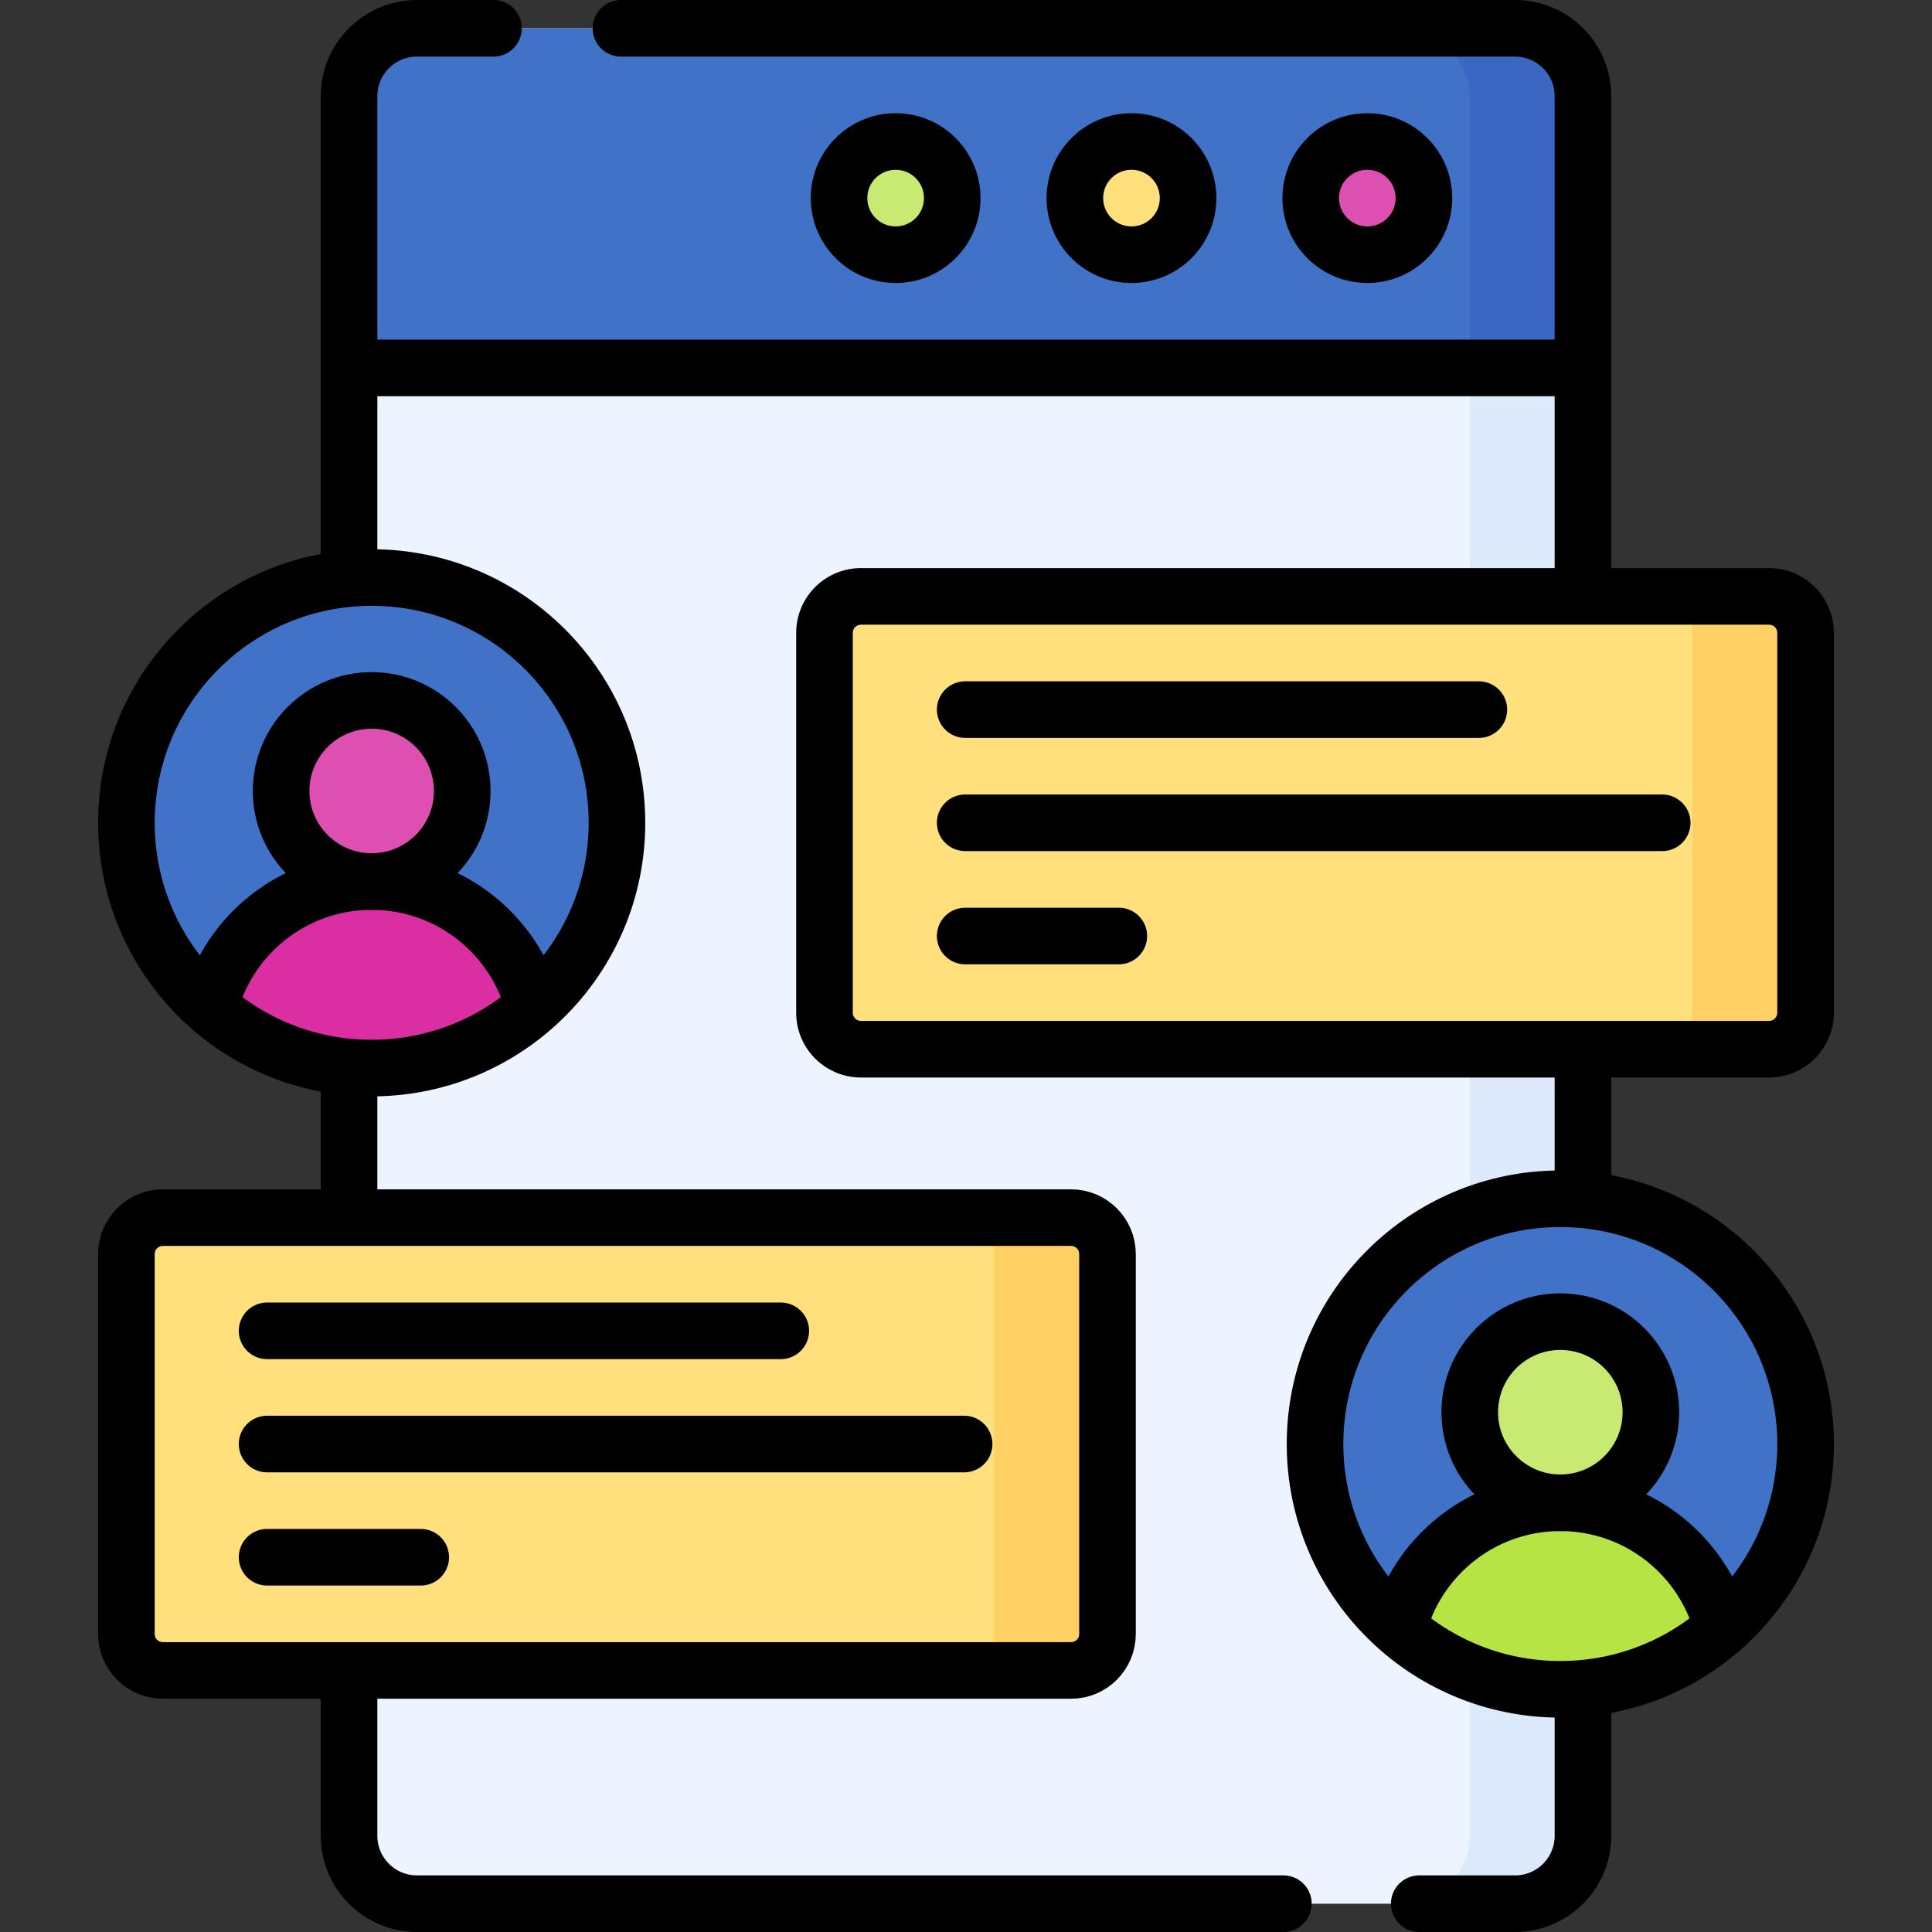 <svg xmlns="http://www.w3.org/2000/svg" version="1.1" xmlns:xlink="http://www.w3.org/1999/xlink" width="512" height="512" x="0" y="0" viewBox="0 0 512 512" style="enable-background:new 0 0 512 512" xml:space="preserve"><rect x="0" y="0" width="512" height="512" fill="#333333" stroke="none"/><g><path d="M401.5 504.5h-291c-9.941 0-18-8.059-18-18v-461c0-9.941 8.059-18 18-18h291c9.941 0 18 8.059 18 18v461c0 9.941-8.059 18-18 18z" style="" fill="#ECF4FF" data-original="#ecf4ff"></path><path d="M401.5 7.5h-30c9.941 0 18 8.059 18 18v461c0 9.941-8.059 18-18 18h30c9.941 0 18-8.059 18-18v-461c0-9.941-8.059-18-18-18z" style="" fill="#DDEAFB" data-original="#ddeafb"></path><path d="M419.5 97.5h-327V25.775c0-10.093 8.182-18.275 18.275-18.275h290.451c10.093 0 18.275 8.182 18.275 18.275V97.5z" style="" fill="#4073C8" data-original="#4073c8"></path><path d="M401.225 7.5h-30c10.093 0 18.275 8.182 18.275 18.275V97.5h30V25.775c0-10.093-8.182-18.275-18.275-18.275z" style="" fill="#3B66C1" data-original="#3b66c1"></path><circle cx="237.356" cy="52.5" r="15" style="" fill="#C8EA73" data-original="#c8ea73"></circle><circle cx="299.856" cy="52.5" r="15" style="" fill="#FFE07D" data-original="#ffe07d"></circle><circle cx="362.356" cy="52.5" r="15" style="" fill="#DD4FB1" data-original="#dd4fb1"></circle><path d="M468.829 278.053H228.171c-5.341 0-9.671-4.33-9.671-9.671V167.724c0-5.341 4.33-9.671 9.671-9.671h240.657c5.341 0 9.671 4.33 9.671 9.671v100.657a9.67 9.67 0 0 1-9.67 9.672z" style="" fill="#FFE07D" data-original="#ffe07d"></path><path d="M468.828 158.053h-30c5.341 0 9.672 4.33 9.672 9.671v100.657c0 5.341-4.33 9.671-9.672 9.671h30c5.341 0 9.672-4.33 9.672-9.671V167.724c0-5.341-4.33-9.671-9.672-9.671z" style="" fill="#FFD064" data-original="#ffd064"></path><circle cx="98.5" cy="218.053" r="65" style="" fill="#4073C8" data-original="#4073c8"></circle><circle cx="98.5" cy="209.619" r="24" style="" fill="#DD4FB1" data-original="#dd4fb1"></circle><path d="M141.46 266.832c-11.45 10.09-26.49 16.22-42.96 16.22s-31.51-6.13-42.96-16.22c4.95-19.1 22.31-33.21 42.96-33.21s38.01 14.111 42.96 33.21z" style="" fill="#DA2EA2" data-original="#da2ea2"></path><path d="M283.829 442.684H43.171c-5.341 0-9.671-4.33-9.671-9.671V332.356c0-5.341 4.33-9.671 9.671-9.671h240.657c5.341 0 9.671 4.33 9.671 9.671v100.657c.001 5.341-4.329 9.671-9.67 9.671z" style="" fill="#FFE07D" data-original="#ffe07d"></path><path d="M283.828 322.684h-30c5.341 0 9.672 4.33 9.672 9.671v100.657c0 5.341-4.33 9.671-9.672 9.671h30c5.341 0 9.672-4.33 9.672-9.671V332.356a9.672 9.672 0 0 0-9.672-9.672z" style="" fill="#FFD064" data-original="#ffd064"></path><circle cx="413.5" cy="382.684" r="65" style="" fill="#4073C8" data-original="#4073c8"></circle><circle cx="413.5" cy="374.251" r="24" style="" fill="#C8EA73" data-original="#c8ea73"></circle><path d="M456.46 431.464c-11.45 10.09-26.49 16.22-42.96 16.22s-31.51-6.13-42.96-16.22c4.95-19.1 22.31-33.21 42.96-33.21s38.01 14.111 42.96 33.21z" style="" fill="#B7E445" data-original="#b7e445"></path><path d="M417.444 97.5H95M164.557 7.5H401.5c9.941 0 18 8.059 18 18v130.167M92.5 151.222V25.5c0-9.941 8.059-18 18-18h20.278M92.5 321v-36.444M340.111 504.5H110.5c-9.941 0-18-8.059-18-18v-42.167M419.5 447.684V486.5c0 9.941-8.059 18-18 18h-25.389M419.5 283.053V316" style="stroke-linecap: round; stroke-linejoin: round; stroke-miterlimit: 10;" fill="none" stroke="#000000" stroke-width="15px" stroke-linecap="round" stroke-linejoin="round" stroke-miterlimit="10" data-original="#000000"></path><circle cx="237.356" cy="52.5" r="15" style="stroke-linecap: round; stroke-linejoin: round; stroke-miterlimit: 10;" fill="none" stroke="#000000" stroke-width="15px" stroke-linecap="round" stroke-linejoin="round" stroke-miterlimit="10" data-original="#000000"></circle><circle cx="299.856" cy="52.5" r="15" style="stroke-linecap: round; stroke-linejoin: round; stroke-miterlimit: 10;" fill="none" stroke="#000000" stroke-width="15px" stroke-linecap="round" stroke-linejoin="round" stroke-miterlimit="10" data-original="#000000"></circle><circle cx="362.356" cy="52.5" r="15" style="stroke-linecap: round; stroke-linejoin: round; stroke-miterlimit: 10;" fill="none" stroke="#000000" stroke-width="15px" stroke-linecap="round" stroke-linejoin="round" stroke-miterlimit="10" data-original="#000000"></circle><path d="M255.785 188.053h136.127M255.785 218.053H440.5M255.785 248.053H296.5" style="stroke-linecap: round; stroke-linejoin: round; stroke-miterlimit: 10;" fill="none" stroke="#000000" stroke-width="15px" stroke-linecap="round" stroke-linejoin="round" stroke-miterlimit="10" data-original="#000000"></path><circle cx="98.5" cy="209.619" r="24" style="stroke-linecap: round; stroke-linejoin: round; stroke-miterlimit: 10;" fill="none" stroke="#000000" stroke-width="15px" stroke-linecap="round" stroke-linejoin="round" stroke-miterlimit="10" data-original="#000000"></circle><path d="M56.383 263.981c5.867-17.636 22.509-30.359 42.117-30.359 19.892 0 36.731 13.094 42.365 31.127" style="stroke-linecap: round; stroke-linejoin: round; stroke-miterlimit: 10;" fill="none" stroke="#000000" stroke-width="15px" stroke-linecap="round" stroke-linejoin="round" stroke-miterlimit="10" data-original="#000000"></path><circle cx="98.5" cy="218.053" r="65" style="stroke-linecap: round; stroke-linejoin: round; stroke-miterlimit: 10;" fill="none" stroke="#000000" stroke-width="15px" stroke-linecap="round" stroke-linejoin="round" stroke-miterlimit="10" data-original="#000000"></circle><path d="M468.829 278.053H228.171c-5.341 0-9.671-4.33-9.671-9.671V167.724c0-5.341 4.33-9.671 9.671-9.671h240.657c5.341 0 9.671 4.33 9.671 9.671v100.657a9.67 9.67 0 0 1-9.67 9.672zM70.785 352.684h136.127M70.785 382.684H255.5M70.785 412.684H111.5" style="stroke-linecap: round; stroke-linejoin: round; stroke-miterlimit: 10;" fill="none" stroke="#000000" stroke-width="15px" stroke-linecap="round" stroke-linejoin="round" stroke-miterlimit="10" data-original="#000000"></path><circle cx="413.5" cy="374.251" r="24" style="stroke-linecap: round; stroke-linejoin: round; stroke-miterlimit: 10;" fill="none" stroke="#000000" stroke-width="15px" stroke-linecap="round" stroke-linejoin="round" stroke-miterlimit="10" data-original="#000000"></circle><path d="M371.01 429.787c5.507-18.243 22.449-31.533 42.49-31.533 19.855 0 36.668 13.045 42.333 31.026" style="stroke-linecap: round; stroke-linejoin: round; stroke-miterlimit: 10;" fill="none" stroke="#000000" stroke-width="15px" stroke-linecap="round" stroke-linejoin="round" stroke-miterlimit="10" data-original="#000000"></path><circle cx="413.5" cy="382.684" r="65" style="stroke-linecap: round; stroke-linejoin: round; stroke-miterlimit: 10;" fill="none" stroke="#000000" stroke-width="15px" stroke-linecap="round" stroke-linejoin="round" stroke-miterlimit="10" data-original="#000000"></circle><path d="M283.829 442.684H43.171c-5.341 0-9.671-4.33-9.671-9.671V332.356c0-5.341 4.33-9.671 9.671-9.671h240.657c5.341 0 9.671 4.33 9.671 9.671v100.657c.001 5.341-4.329 9.671-9.67 9.671z" style="stroke-linecap: round; stroke-linejoin: round; stroke-miterlimit: 10;" fill="none" stroke="#000000" stroke-width="15px" stroke-linecap="round" stroke-linejoin="round" stroke-miterlimit="10" data-original="#000000"></path></g></svg>